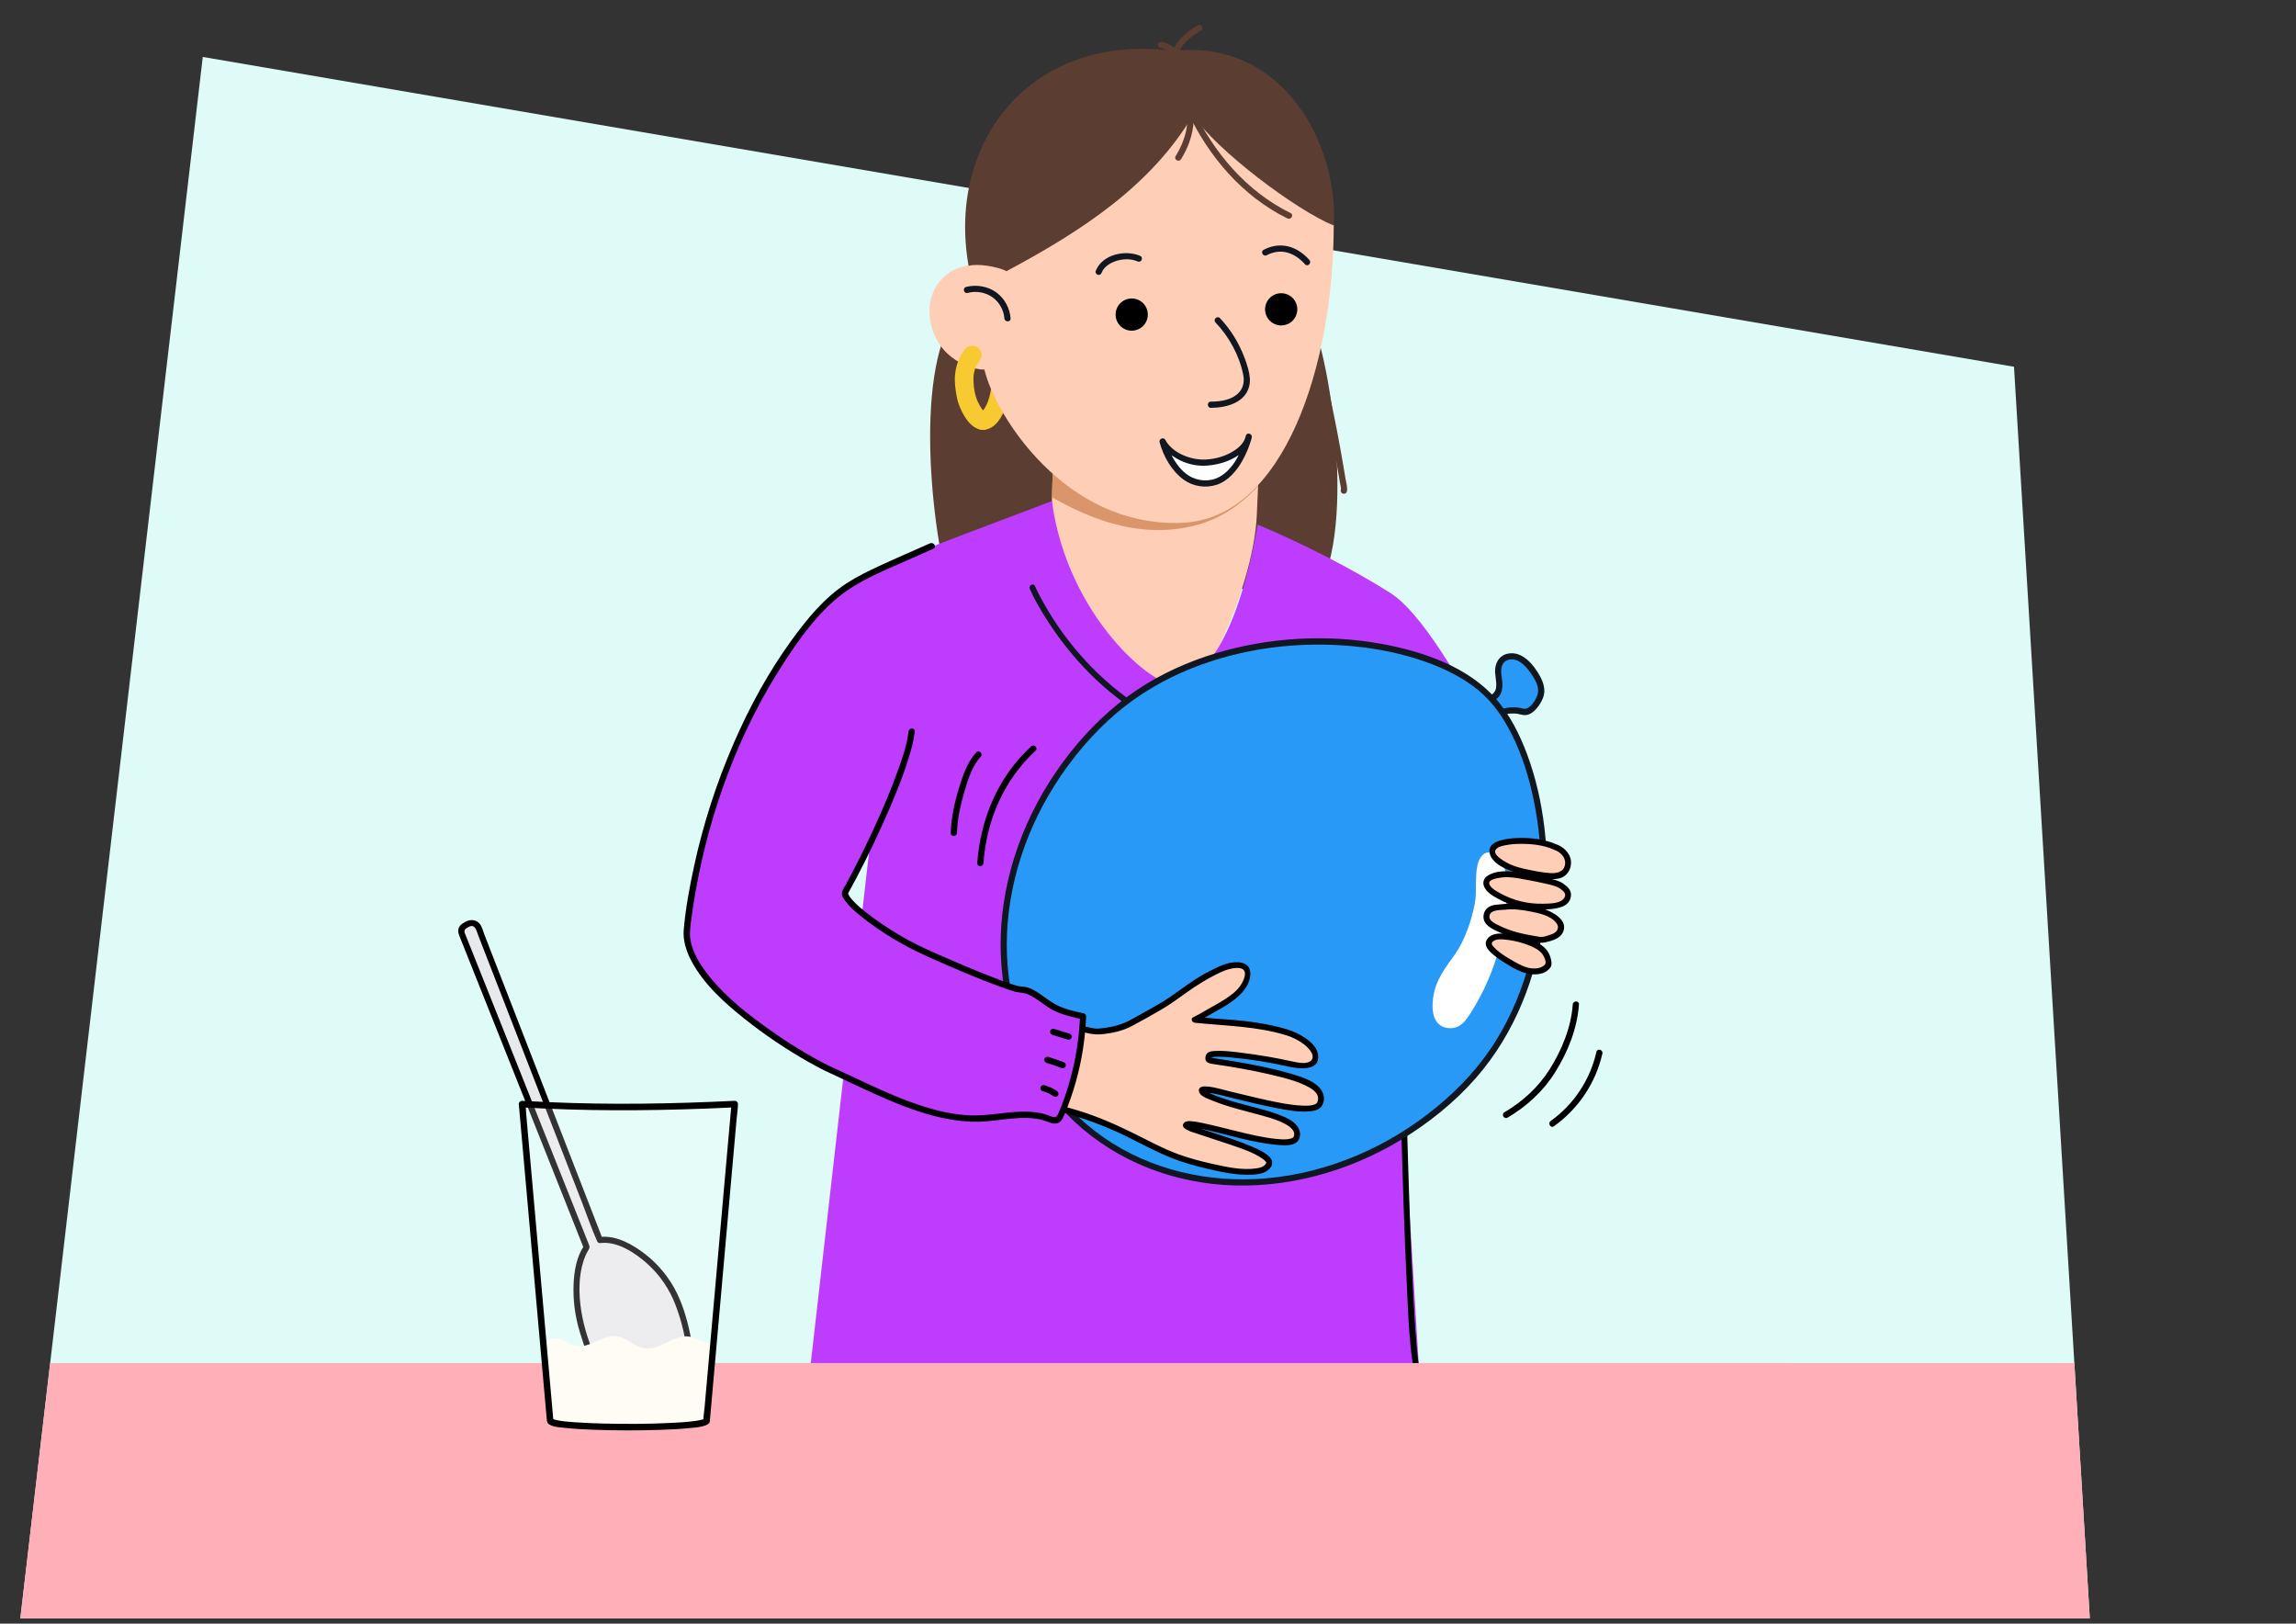<?xml version="1.0" encoding="UTF-8"?>
<svg id="Voorgrond" xmlns="http://www.w3.org/2000/svg" xmlns:xlink="http://www.w3.org/1999/xlink" viewBox="0 0 740 523.21">
  <rect x="0" y="0" width="740" height="523.21" fill="#333333" stroke="none"/>
  <defs>
    <style>
      .cls-1 {
        fill: #da966a;
      }

      .cls-2 {
        fill: #be3cfe;
      }

      .cls-3 {
        fill: #defbf8;
      }

      .cls-4 {
        fill: #101720;
      }

      .cls-5 {
        clip-path: url(#clippath-1);
      }

      .cls-6 {
        fill: #fff;
      }

      .cls-7 {
        fill: #f8ca31;
      }

      .cls-8 {
        fill: #e8e9ec;
      }

      .cls-9 {
        fill: #2999f7;
      }

      .cls-10 {
        opacity: .2;
      }

      .cls-11 {
        fill: #fffaf3;
      }

      .cls-12 {
        fill: #5b3d31;
      }

      .cls-13 {
        clip-path: url(#clippath);
      }

      .cls-14 {
        fill: #ffafb8;
      }

      .cls-15 {
        fill: #ffceb6;
      }
    </style>
    <clipPath id="clippath">
      <path id="Path_17571-2" data-name="Path 17571" class="cls-3" d="M6.56,521.47L65.35,18.35l583.76,99.84,24.43,403.28H6.56Z"/>
    </clipPath>
    <clipPath id="clippath-1">
      <path class="cls-15" d="M339.28,151.99s-.56,18.16-.33,21.51c1.33,20.43,33.26,54.33,39.47,54.6,6.21.27,25.54-36.79,26.65-62.12l.7-15.99c-6.47,5.77-15.66,11.78-25.55,14.43-16.38,4.38-31.32-5.24-40.94-12.44Z"/>
    </clipPath>
  </defs>
  <g id="Achtergrond_4" data-name="Achtergrond 4">
    <path id="Path_17571" data-name="Path 17571" class="cls-3" d="M6.56,521.47L65.35,18.35l583.76,99.84,24.43,403.28H6.56Z"/>
    <g class="cls-13">
      <rect class="cls-14" x="-6.66" y="439.24" width="798.14" height="104.79"/>
    </g>
  </g>
  <g>
    <path class="cls-12" d="M303.63,110.37c-8.92,26.86-.53,80.43,7.05,92.84,11.76-3.06,11.92-1.37,26.63-4.68,8.18-1.84,17.45-2.83,23-4.31-.76-17.34-11.68-42.34-19.95-57.59-2.43-4.48-5.28-8.93-9.45-11.87-3.4-2.4-7.46-3.64-11.47-4.76-3.15-.88-3.3-6.01-6.01-4.19-1.18.79-2.43-5.42-2.77-4.04l-7.03-1.42Z"/>
    <path class="cls-12" d="M418.79,95.31c8.77,8.82,18.74,70.41,6.69,93.81-11.66-4.76-10.73.45-23.32.67-9.08.16-27.76-1.12-36.76-2.36.84-4.73,13.25-8.48,15.67-12.62,1.24-2.13,2.18-4.42,3.1-6.71,1.26-3.09,2.51-6.18,3.77-9.27,2.3-5.65,4.62-11.42,5.01-17.51.51-8.17-2.52-16.48-.67-24.45,2.03-8.72,9.45-15.11,17.08-19.79,2.42-1.49,5.01-2.97,6.47-5.4l2.96,3.62Z"/>
  </g>
  <g>
    <path class="cls-15" d="M339.28,151.99s-.56,18.16-.33,21.51c1.33,20.43,33.26,54.33,39.47,54.6,6.21.27,25.54-36.79,26.65-62.12l.7-15.99c-6.47,5.77-15.66,11.78-25.55,14.43-16.38,4.38-31.32-5.24-40.94-12.44Z"/>
    <g class="cls-5">
      <path class="cls-1" d="M339.14,150.64c-.06,3.11-.2,6.28-.27,9.49,13.98,8.03,29.2,13.18,45.34,9.45,10.86-2.51,18.88-9.22,25.36-17.95-.03-.17.01-.27-.05-.33-9.26,10.52-20.32,16.15-34.4,14.79s-24.5-8.06-35.98-15.45Z"/>
    </g>
  </g>
  <g>
    <g>
      <path class="cls-7" d="M316.83,138.52c4.01-.14,6.17-4.21,7.37-7.52.65-1.8,1.02-3.67,1.21-5.57.17-1.68.13-3.49-.41-5.1-.49-1.49-2.1-2.61-3.69-2.1-1.48.48-2.62,2.09-2.1,3.69.1.29.16.59.23.89.06.25.01.72-.02-.24,0,.15.03.3.04.44.05.69.03,1.38-.03,2.07-.01.17-.03.34-.05.51-.06.59.13-.77,0-.03-.07.37-.13.75-.21,1.12-.16.75-.36,1.49-.6,2.22-.11.33-.23.65-.35.98-.04.11-.08.21-.13.32.18-.43.23-.54.14-.33-.09.17-.16.35-.24.52-.29.6-.63,1.16-1.01,1.71-.28.42.49-.55.13-.17-.09.1-.17.2-.26.3s-.17.18-.27.27c-.32.3-.5.16.15-.09-.09.04-.2.13-.28.18-.28.19-.42.01.34-.12-.09.02-.2.06-.29.09-.41.17.94-.07.31-.04-1.57.06-3.07,1.34-3,3s1.32,3.06,3,3h0Z"/>
      <path class="cls-15" d="M299.81,103.28c2.24,13.07,14.34,15.99,17.46,15.8,3.39,14.52,25.98,50.96,63.76,49.39,32.88-1.37,48.81-50.86,48.83-95.78-.08-.41-4.46-60.84-63.47-54.98-59.01,5.86-53.94,66.57-53.93,67.76h0c-9.19,1.23-14.12,9.2-12.64,17.82Z"/>
      <path class="cls-12" d="M429.87,72.68c-12.21-4.95-38.2-24.61-45.36-35.59-13.43,22.63-35.61,37.22-60.12,50.3-2.66-1.45-9.44-2.59-12.21-1.71-7.16-40.53,20.63-75.19,65.85-69.29,35.39-3.97,53.4,30.06,51.85,56.29Z"/>
      <path class="cls-12" d="M379.45,18.5c.82-4.01,4.29-6.69,7.64-8.64,1.11-.65.11-2.38-1.01-1.73-3.78,2.2-7.63,5.33-8.56,9.84-.11.53.15,1.08.7,1.23.49.14,1.12-.17,1.23-.7h0Z"/>
      <path class="cls-12" d="M380.64,17.79c-1.39-2.19-3.67-3.8-6.23-4.29-.51-.1-1.1.14-1.23.7-.11.49.15,1.12.7,1.23s1.09.27,1.61.48c.15.06-.21-.1.04.02.05.02.1.05.16.07.13.06.26.13.39.2.25.14.5.29.74.45.11.07.21.15.32.22.06.05.15.12.04.03.06.05.11.09.17.14.21.18.41.36.6.56.2.21.39.42.57.65.06.07.06.08,0,0,.04.06.09.12.13.17.09.13.18.26.26.4.28.44.9.66,1.37.36s.66-.9.36-1.37h0Z"/>
      <path class="cls-12" d="M382.69,35.84c6.73,14.48,17.77,27.45,32.25,34.55,1.15.56,2.17-1.16,1.01-1.73-14.21-6.97-24.92-19.63-31.53-33.83-.54-1.17-2.27-.15-1.73,1.01h0Z"/>
      <path class="cls-12" d="M424.84,119.74c1.46,6.34,2.81,12.7,4.04,19.08.61,3.15,1.19,6.31,1.75,9.47.28,1.62.56,3.24.83,4.87.12.73.24,1.46.36,2.19.1.64.5,1.9.33,2.53-.33,1.24,1.6,1.78,1.93.53s-.21-2.89-.41-4.09c-.28-1.71-.56-3.41-.86-5.11-.57-3.32-1.18-6.64-1.81-9.96-1.29-6.71-2.7-13.39-4.23-20.05-.29-1.25-2.22-.72-1.93.53h0Z"/>
      <path class="cls-12" d="M382.14,33.53c1.6,5.66-.19,11.91-3.23,16.78-.68,1.09,1.05,2.1,1.73,1.01,3.32-5.31,5.18-12.16,3.43-18.32-.35-1.24-2.28-.71-1.93.53h0Z"/>
      <g>
        <circle cx="412.93" cy="99.68" r="5.19"/>
        <circle cx="364.75" cy="101.37" r="5.19"/>
      </g>
      <path class="cls-4" d="M311.89,94.39c2.75-.73,5.76-.21,8.07,1.46,2.15,1.55,3.55,4.1,3.75,6.74.1,1.28,2.1,1.29,2,0-.25-3.32-1.9-6.36-4.57-8.34s-6.47-2.65-9.78-1.78c-1.24.33-.72,2.26.53,1.93h0Z"/>
      <path class="cls-4" d="M390.25,131.42c4.86-.02,11.04-1.54,12.37-6.97.45-1.81.16-3.62-.29-5.4-.63-2.43-1.55-4.8-2.64-7.06-1.68-3.47-3.86-6.69-6.52-9.48-.89-.93-2.3.48-1.41,1.41,4.36,4.58,7.72,10.67,8.94,16.92.4,2.05.05,4.16-1.45,5.72-2.27,2.37-5.87,2.85-8.99,2.86-1.29,0-1.29,2,0,2h0Z"/>
      <path class="cls-4" d="M422.01,83.76c-1.85-2.07-4.23-3.77-6.97-4.39s-5.38-.13-7.78,1.14c-1.14.6-.13,2.33,1.01,1.73,1.98-1.05,4.23-1.44,6.43-.9,2.35.58,4.31,2.05,5.9,3.83.86.96,2.27-.46,1.41-1.41h0Z"/>
      <path class="cls-4" d="M367.55,82.48c-4.88-2.12-12.32-.51-14.41,4.85-.2.5.22,1.1.7,1.23.57.16,1.03-.19,1.23-.7.76-1.96,2.82-3.19,4.74-3.79,2.15-.67,4.64-.77,6.73.14.5.22,1.07.14,1.37-.36.25-.42.14-1.15-.36-1.37h0Z"/>
      <path class="cls-7" d="M311.26,112.27c-2.06,2.51-3.16,5.31-3.46,8.54-.21,2.37.14,4.78.57,7.11.4,2.17,1.34,4.34,2.49,6.22,1.34,2.19,3.23,4.28,5.96,4.39,1.62.06,3-1.43,3-3,0-1.68-1.37-2.93-3-3,.76.03.46.07.14-.01.12.03.6.25.23.06-.5-.26.37.42-.04-.03-.12-.14-.27-.27-.39-.4-.2-.21-.31-.37-.07-.05-.13-.17-.25-.35-.37-.53-.27-.41-.52-.83-.75-1.27-.21-.4-.41-.81-.6-1.22.18.39.03.08-.05-.14-.08-.2-.15-.4-.22-.6-.25-.72-.44-1.45-.58-2.2-.06-.37-.12-.74-.18-1.1-.05-.32-.06-.46-.01-.05-.03-.21-.05-.43-.07-.64-.1-.97-.14-1.95-.09-2.92.01-.25.03-.49.06-.73.03-.32-.07.3.04-.24.1-.5.21-1,.36-1.49.21-.68.12-.49.5-1.2.22-.41.62-1.02.78-1.22,1.03-1.25,1.22-3.02,0-4.24-1.06-1.06-3.21-1.26-4.24,0h0Z"/>
    </g>
    <g>
      <path class="cls-6" d="M374.71,142.23c1.26,2.44,6.94,7.58,14.73,6.77,7.79-.81,12.52-4.97,13.04-8.3,0,0-3.16,12.73-11.22,14.71-12.25,3.01-16.55-13.19-16.55-13.19Z"/>
      <path class="cls-4" d="M373.85,142.74c1.14,2.11,3.24,3.78,5.28,4.96,2.98,1.74,6.46,2.6,9.9,2.34s7.12-1.29,10.04-3.29c1.98-1.36,3.94-3.31,4.38-5.78.22-1.25-1.61-1.8-1.93-.53-1.22,4.88-3.93,10.74-8.51,13.24-3.08,1.68-6.98,1.43-9.91-.44-2.43-1.55-4.18-3.99-5.5-6.5-.79-1.51-1.49-3.12-1.93-4.77-.33-1.24-2.26-.72-1.93.53,1.22,4.56,3.9,9.3,7.77,12.08,3.07,2.21,7.07,2.8,10.67,1.62s6.42-4.46,8.27-7.8c1.28-2.31,2.35-4.85,2.99-7.42l-1.93-.53c-.37,2.06-2.04,3.65-3.72,4.76-2.69,1.76-5.99,2.71-9.18,2.87-4.67.23-10.69-1.98-13.04-6.34-.61-1.13-2.34-.12-1.73,1.01Z"/>
    </g>
  </g>
  <g>
    <path class="cls-2" d="M448.2,191.13c-12.68-8.04-29.17-16.37-42.86-22.07-4.43,25.76-13.09,48.49-26.22,51.48-6.65,1.51-34.99-21.41-40.1-59.06-44.55,16.98-71.13,25.54-76.23,37.74,17.07,14.63,31.48,88.01,31.48,88.01l4.65-3.09-14.3-49.23-24.5,214.82h197.75s-6.65-109.74-6.65-109.74c0,0,8.08-35.2,6.56-54.44l42.53-6.09s-32.35-75.79-52.12-88.32Z"/>
    <path class="cls-4" d="M331.91,189.78c1.32,3.05,3.02,5.96,4.77,8.78,4.15,6.71,9.06,12.97,14.63,18.55,4.03,4.04,8.42,7.69,13.12,10.92,1.01.69,1.96-.95.96-1.64-12.73-8.72-23.28-20.95-30.41-34.63-.5-.96-1-1.94-1.43-2.93-.48-1.12-2.12-.15-1.64.96h0Z"/>
  </g>
  <path d="M446.77,244.47c.59,2.99.8,6.15,1.04,9.37.4,5.32.67,10.64.91,15.97.68,14.87,1.11,29.76,1.53,44.64.49,17.19.93,34.38,1.43,51.57.45,15.42.93,30.84,1.66,46.25.46,9.58.69,19.35,2.24,28.84.1.59.2,1.17.33,1.75.26,1.19,2.1.69,1.83-.51-.71-3.21-.95-6.36-1.24-9.7-.47-5.4-.78-10.81-1.06-16.22-.78-14.97-1.26-29.95-1.71-44.94-.52-17.19-.96-34.39-1.44-51.58-.43-15.33-.86-30.66-1.5-45.98-.4-9.41-.57-18.97-1.92-28.3-.08-.56-.17-1.11-.28-1.66-.24-1.2-2.07-.69-1.83.51h0Z"/>
  <rect class="cls-14" x="207.72" y="439.24" width="369.39" height="40.6"/>
  <g>
    <g>
      <path class="cls-9" d="M482.36,230.97c.95-1.85,5.19-2.6,8.48-1.61,2.28.68,4.36-2.4,5.4-4.54,1.39-2.87-.39-6.22-2.31-8.77-1.3-1.73-2.79-3.45-4.82-4.22-2.02-.77-4.7-.22-5.66,1.72-.68,1.36-.75,3-.49,4.5,1.38,7.73-2.96,6.44-5.48,8.99l4.87,3.93Z"/>
      <path class="cls-4" d="M483.22,231.47c.88-1.53,3.6-1.61,5.11-1.54,1.01.05,1.95.44,2.95.51.94.06,1.83-.3,2.58-.85,1.6-1.17,2.95-3.2,3.58-5.07.75-2.22,0-4.61-1.08-6.59-2.01-3.69-5.76-8.32-10.49-7.28-2.26.5-3.59,2.28-3.93,4.5s.57,4.3.24,6.48c-.41,2.77-3.66,2.99-5.4,4.69-.36.35-.42,1.08,0,1.41,1.62,1.31,3.25,2.62,4.87,3.93.99.8,2.42-.61,1.41-1.41-1.62-1.31-3.25-2.62-4.87-3.93v1.41c1.48-1.45,3.75-1.68,5.03-3.42.78-1.07,1.01-2.41,1.01-3.71,0-2.19-1.01-4.6.15-6.66.93-1.65,3.25-1.74,4.8-1.01,1.97.93,3.44,2.88,4.62,4.64s2.44,4.09,1.75,6.27c-.49,1.55-1.8,3.67-3.3,4.4-.89.43-1.89-.08-2.8-.2-1.11-.15-2.22-.16-3.33-.01-1.72.23-3.7.83-4.62,2.43-.64,1.12,1.09,2.13,1.73,1.01Z"/>
    </g>
    <g>
      <path class="cls-9" d="M344.6,358.41c-31.86-32.77-27.12-89.07,10.6-125.74,37.72-36.68,105.8-30.12,125.99-7.08,20.19,23.05,27.12,89.07-10.6,125.74-37.72,36.68-94.13,39.85-125.99,7.08Z"/>
      <path class="cls-4" d="M345.31,357.7c-12.88-13.3-19.95-31.11-20.74-49.52-.83-19.44,5.01-38.81,15.37-55.18,5.46-8.62,12.18-16.64,19.97-23.26,7.11-6.04,15.29-10.81,23.94-14.29,16.52-6.64,34.77-8.9,52.45-7.18,7.83.76,15.62,2.34,23.05,4.96,6.17,2.18,12.26,5.14,17.32,9.36,4.68,3.9,8.08,9,10.75,14.42,3.25,6.59,5.43,13.7,6.91,20.88,3.49,16.97,3.11,34.94-1.28,51.71-2.32,8.88-5.82,17.45-10.62,25.28-5.16,8.43-11.84,15.66-19.46,21.92-15.52,12.75-34.78,21.18-54.86,22.91-18.39,1.58-37.22-2.59-52.46-13.21-3.72-2.6-7.18-5.56-10.35-8.81-.9-.92-2.31.49-1.41,1.41,13.33,13.65,31.47,21.41,50.41,22.73,19.9,1.38,39.97-4.13,56.99-14.37,9.03-5.43,17.52-12.21,24.47-20.16,6.26-7.17,11.2-15.38,14.84-24.16,6.97-16.79,9.2-35.52,7.47-53.55-.78-8.14-2.36-16.24-4.99-23.99-2.19-6.46-5.09-12.83-9.22-18.29-8.32-11.03-22.29-16.42-35.39-19.2-17.4-3.69-35.86-3.14-53.04,1.39-9.08,2.4-17.89,5.99-25.93,10.87-8.51,5.17-15.91,11.82-22.33,19.41-13.15,15.53-21.96,34.73-24.16,55.03-2.01,18.57,1.83,37.84,12.2,53.52,2.55,3.85,5.46,7.46,8.68,10.78.9.93,2.31-.49,1.41-1.41Z"/>
    </g>
    <path class="cls-6" d="M485.3,282.62c1.3,14.71-2.86,30.71-11.49,44.1-1.01,1.57-2.17,3.19-3.78,4.01-.98.5-2.06.66-3.08.58-4.88-.38-5.83-5.26-4.94-10.47.88-5.21,3.68-8.77,6.88-13.24,3.19-4.47,5.46-11.19,6.43-16.4.77-4.17-.05-8.31.88-12.47.41-1.84,1.68-4.04,3.43-4.01.66.01,1.22.37,1.75.72,2.06,1.38,4.04,3.79,3.93,7.17"/>
  </g>
  <g>
    <g>
      <path class="cls-15" d="M265.35,299.34c10.34,8.86,81.3,33.08,88.19,33.09.87,0,4.25-.41,5.12-.55,5.01-1.05,7.36-3.27,11.48-5.33,1.69-.85,5.45-3.02,6.99-4.12,6.16-4.37,10.74-7.95,17.91-10.77,1.95-.77,5.99-1.15,6.82.77.9,2.1-.84,5.66-2.54,7.18-2.12,1.9-3.7,3.13-5.79,4.27-2.2,1.2-6.16,3.65-8.47,4.74,1.84.19,7,.66,8.9.76.16,0,12.09.51,21.42,3.49,1.98.63,9.25,4,8.52,8.19-.71,4.05-8.13,1.72-10.23,1.31-10.46-2.05-23.94-3.82-24.07-2.07-.69,2.28.04.78,16.6,4.31,8.2,1.75,22.24,4.66,19.14,11.12-2.71,5.64-37.14-6.42-37.97-4.47-.58,1.35,7.67,4.09,12.43,5.4,7.7,2.12,19.94,4.34,18.1,9.87-1.95,5.85-35.66-6.85-35.66-3.83.47,1.53,28.25,7.95,26.79,12.33-1.96,5.92-23.08.02-28.29-1.73-10.51-3.55-17.34-9.39-33.97-14.66-3.12-.99-79.17-19.84-90.25-32.28-27.69-23.75-1.5-35.9,8.84-27.04Z"/>
      <path d="M264.68,300.01c2.39,2.03,5.3,3.45,8.09,4.83,4.33,2.14,8.77,4.04,13.23,5.89,11.12,4.6,22.44,8.75,33.81,12.68,9.18,3.17,18.42,6.32,27.82,8.79,2.34.61,4.72,1.32,7.15,1.1,3.65-.34,7.01-1.03,10.27-2.79s6.53-3.56,9.71-5.45c3.51-2.09,6.71-4.64,10.11-6.91,1.81-1.21,3.67-2.35,5.6-3.36,1.83-.96,3.79-2.02,5.81-2.52,1.15-.29,3.7-.76,4.59.36,1.1,1.39-.48,4.18-1.33,5.32-1.26,1.7-3.25,3.1-5.01,4.23-1.62,1.04-3.35,1.94-5.02,2.91s-3.25,1.9-4.94,2.71c-.94.45-.36,1.68.48,1.77,9.96,1.04,20.03,1.1,29.69,4.1,1.97.61,3.9,1.62,5.55,2.87,1.27.97,4.03,3.67,2.15,5.32-1.44,1.26-4.43.49-6.08.15-2.52-.53-5.04-1.06-7.58-1.49-3.31-.56-6.64-1.06-9.97-1.44-2.39-.27-4.86-.56-7.27-.41-1.2.08-2.53.22-2.91,1.54-.19.65-.26,1.34.24,1.88s1.32.65,2,.77c1.61.28,3.24.48,4.85.74,5.87.94,11.75,2.1,17.51,3.6,2.58.67,5.19,1.43,7.59,2.62,1.5.74,3.68,1.9,3.98,3.75.1.61-.1,1.48-.39,1.88-.13.18-.46.37-.76.48-1.16.43-2.5.4-3.71.36-3.89-.13-7.77-.95-11.57-1.77-4.13-.89-8.22-1.93-12.33-2.91-2.51-.6-5.3-1.54-7.91-1.51-.93.01-1.93.45-1.71,1.58.31,1.6,2.93,2.41,4.19,2.93,5.22,2.16,10.73,3.37,16.16,4.88,2.59.72,5.25,1.48,7.61,2.8,1.41.79,3.29,2.13,2.59,4-.02.06-.2.29-.49.44-.32.16-.85.29-1.31.35-1.38.19-2.83.05-4.21-.1-3.96-.43-7.88-1.37-11.74-2.3s-7.52-1.91-11.31-2.72c-1.29-.28-2.6-.55-3.92-.65-.75-.06-1.75-.11-2.33.48-1.83,1.86,2.86,3.09,3.85,3.43,3.71,1.28,7.47,2.42,11.18,3.7,3.43,1.19,7.17,2.36,10.18,4.45.36.25.84.64,1.05.91.17.22.14.2.2.38.02.07.08-.07-.02.14-.59,1.22-2.08,1.55-3.31,1.72-4.47.63-9.29-.42-13.64-1.38-3.87-.85-7.76-1.86-11.48-3.23-5.01-1.83-9.69-4.42-14.46-6.78-5.87-2.91-11.95-5.54-18.24-7.43-3.81-1.14-7.71-2.05-11.56-3.09-7.97-2.15-15.92-4.37-23.83-6.72-9.13-2.71-18.22-5.56-27.18-8.78-7.33-2.63-14.77-5.39-21.54-9.26-2.26-1.29-4.12-2.78-6.05-4.5-4.53-4.04-9.41-8.79-11.15-14.8-.95-3.28-.58-6.83,1.81-9.41,2.16-2.33,5.36-3.56,8.49-3.75s6.32.57,8.73,2.59c.93.78,2.28-.55,1.34-1.34-5.22-4.4-13.65-4.15-18.85.17-2.68,2.23-4.12,5.58-3.9,9.06.31,5.17,3.47,9.79,6.8,13.54,2,2.25,4.26,4.23,6.44,6.29.9.86,1.92,1.6,2.96,2.3,2.7,1.8,5.64,3.26,8.59,4.61,8.12,3.73,16.59,6.7,25.07,9.51,9.14,3.02,18.37,5.78,27.63,8.42,6.87,1.95,13.76,3.82,20.66,5.65,7.25,1.92,14.23,4.43,21.01,7.7,4.96,2.39,9.77,5.09,14.88,7.15,3.83,1.55,7.83,2.65,11.84,3.6,4.64,1.09,9.56,2.14,14.36,1.9,1.65-.08,3.48-.31,4.88-1.26.99-.67,1.9-1.9,1.55-3.16-.32-1.14-1.43-1.95-2.37-2.56-1.45-.94-3.05-1.64-4.63-2.3-3.97-1.66-8.08-2.98-12.18-4.31-1.75-.57-3.5-1.12-5.24-1.74-.34-.12-2.57-1.08-2.57-1.08.15-.13.08.88.05,1-.05.16-.27.03,0,.06-.04,0,.06-.01.28-.01s.47.01.7.03c1.3.1,2.6.4,3.87.68,7.86,1.72,15.64,4.31,23.68,5.04,2.08.19,5.7.56,7-1.58.88-1.44.47-3.31-.52-4.57-1.41-1.79-3.72-2.76-5.79-3.55-5.34-2.04-11.04-3.01-16.48-4.78-2.41-.79-5.05-1.55-7.18-2.97-.58-.39-.11-.31-.39.23-.09.16-.34.2-.4.32,0-.01.18-.06.19-.05-.03-.03-.21,0,0,.01.09,0,.18,0,.27,0,.22.01.44.03.66.05,3.02.34,6.24,1.29,9.26,2.03,4.32,1.05,8.63,2.11,13,2.95,3.51.67,7.26,1.43,10.85,1.12,1.14-.1,2.39-.29,3.32-1.01,1.18-.9,1.58-2.68,1.28-4.08-.91-4.31-7.16-6.04-10.73-7.09-5.9-1.74-12.04-2.91-18.11-3.94-1.92-.33-3.86-.6-5.79-.9-.49-.08-.97-.16-1.45-.27-.14-.03-.26-.09-.4-.12.08.02.07.03.06.02.08.12.14.35.15.35-.08-.04,0-.06,0-.11.02-.09.12-.29.1-.38-.02-.1-.19.1-.08.13.17.05.64-.14.85-.16.49-.05.99-.05,1.48-.05,1.29,0,2.57.1,3.85.21,6.19.55,12.42,1.53,18.48,2.91,3.32.76,10.57,1.8,9.78-3.82-.33-2.35-2.32-4.1-4.18-5.36s-3.74-2.14-5.8-2.76c-6.01-1.81-12.34-2.67-18.59-3.14-3.74-.28-7.49-.52-11.22-.91l.48,1.77c1.81-.87,3.54-1.9,5.27-2.9s3.4-1.85,5-2.92c3.23-2.15,6.65-4.97,7.18-9.06.2-1.54-.16-3.13-1.62-3.9-1.37-.72-3.11-.65-4.59-.42-1.91.3-3.69,1.17-5.42,1.99-2.06.98-4.05,2.1-5.97,3.32-3.57,2.27-6.85,4.96-10.45,7.18-3.23,2-6.61,3.73-9.91,5.62s-6.79,2.78-10.64,3.09c-1.23.1-1.67,0-2.8-.23-8.43-1.73-16.69-4.7-24.83-7.43-11.64-3.9-23.21-8.06-34.62-12.59-5.02-1.99-10.01-4.05-14.91-6.31-3.39-1.56-6.84-3.17-9.94-5.25-.5-.34-.88-.61-1.28-.95-.93-.79-2.28.55-1.34,1.34Z"/>
    </g>
    <g>
      <path class="cls-2" d="M300.26,175.94c-25.11,11.26-30.02,12.1-42.49,28.48-17.9,23.51-32.42,59.12-36.39,94.94-2.03,18.38,37.91,41.63,45.62,45.13,15.76,7.14,33.97,17.41,51.2,15.83,6.68-.61,13.67-2.22,19.9.25.85.34,1.82.75,2.64.33.6-.31.92-.97,1.18-1.59,4.3-10.04,6.73-20.88,7.14-31.79,0,0-5.03-1.05-8.53-2.56-3.5-1.51-7.91-6.13-11.39-6.05-3.48.08-31.68-12.2-35.63-14.34-7-3.79-20.67-12.66-21.26-16.82,9.89-17.84,20.55-42.24,21.55-52.05"/>
      <path d="M299.76,175.07c-5.43,2.43-10.91,4.78-16.31,7.28-3.65,1.69-7.28,3.46-10.65,5.66-7.2,4.68-12.66,11.41-17.66,18.28-7.45,10.25-13.55,21.46-18.6,33.07-5.56,12.79-9.89,26.13-12.84,39.76-1.46,6.72-2.73,13.58-3.33,20.43-.31,3.46.79,6.88,2.37,9.93,3.94,7.59,10.74,13.67,17.33,18.91,6.49,5.17,13.44,9.81,20.65,13.91,2.26,1.29,4.56,2.48,6.92,3.56,6.23,2.86,12.38,5.9,18.69,8.58s12.83,5.04,19.6,6.23c3.17.56,6.39.87,9.6.8,3.46-.08,6.88-.67,10.32-1s7.26-.45,10.73.62c1.29.4,2.67,1.26,4.07.9s1.92-1.66,2.42-2.84c2.86-6.81,4.89-13.96,6-21.27.52-3.44.86-6.9.99-10.37.02-.41-.32-.88-.73-.96-3.05-.64-6.35-1.39-9.12-2.86-3.33-1.77-6.26-5.11-10.12-5.7-.96-.15-1.15-.05-1.93-.24-.82-.2-1.63-.46-2.43-.72-2.41-.8-4.77-1.71-7.13-2.64-5.73-2.26-11.4-4.67-17.02-7.16-4.12-1.83-8.1-3.71-11.96-6.05-3.61-2.19-7.17-4.52-10.48-7.14-1.43-1.13-2.84-2.32-4.09-3.66-.75-.81-1.62-1.75-1.81-2.88l-.1.77c4.12-7.45,7.91-15.08,11.4-22.84,3.1-6.9,6.06-13.91,8.31-21.14.87-2.8,1.66-5.65,1.97-8.57.14-1.28-1.86-1.27-2,0-.48,4.45-2.08,8.85-3.59,13.03-2.22,6.14-4.79,12.16-7.52,18.09-2.87,6.23-5.92,12.37-9.19,18.39-.56,1.03-1.48,2.06-1.1,3.27.23.73.65,1.38,1.11,1.98,1.35,1.79,3.09,3.28,4.83,4.68,6.58,5.29,13.85,9.6,21.53,13.05,7.95,3.57,15.99,7.05,24.19,10.01,1.39.5,2.78,1,4.21,1.37,1.23.32,2.52.25,3.71.71,2.81,1.09,5.09,3.29,7.67,4.81s5.45,2.24,8.25,2.93c.64.16,1.27.31,1.91.44l-.73-.96c-.29,7.14-1.42,14.23-3.39,21.1-.99,3.45-2.15,6.9-3.61,10.19-.37.84-.71,1.42-1.75,1.14-.75-.2-1.46-.56-2.2-.79-1.62-.5-3.32-.76-5.01-.87-6.73-.44-13.34,1.51-20.08,1.11s-12.8-2.16-18.87-4.39c-6.4-2.35-12.58-5.28-18.74-8.18-3.38-1.6-6.83-3.07-10.13-4.84-6.5-3.49-12.74-7.51-18.68-11.87-6.92-5.08-13.87-10.81-18.84-17.89-2-2.85-3.75-6.04-4.3-9.51-.32-2.02-.01-4.02.24-6.03.43-3.41.95-6.8,1.57-10.18,4.66-25.73,14.07-51.12,28.39-73.07,4.96-7.61,10.55-15.45,17.69-21.19,6.46-5.19,14.4-8.33,21.91-11.65,2.84-1.26,5.69-2.51,8.52-3.78,1.17-.53.16-2.25-1.01-1.73h0Z"/>
    </g>
    <path d="M340.64,351.56c-1.24-.84-2.62-1.47-4.06-1.86-.5-.14-1.11.17-1.23.7s.16,1.08.7,1.23c.33.09.66.19.98.31.17.06.34.13.51.2.1.04.08.03-.05-.02.04.02.08.04.13.05.07.03.15.07.22.1.63.29,1.23.64,1.81,1.03.43.29,1.13.1,1.37-.36.27-.51.1-1.05-.36-1.37h0Z"/>
    <path d="M342.79,342.28c-1.63-.63-3.28-1.2-4.96-1.71-.5-.15-1.11.18-1.23.7s.16,1.07.7,1.23c1.67.51,3.33,1.08,4.96,1.71.49.19,1.12-.21,1.23-.7.13-.57-.17-1.03-.7-1.23h0Z"/>
    <path d="M344.7,333.08c-1.67-.51-3.34-1.02-5-1.53-.5-.15-1.11.18-1.23.7s.16,1.07.7,1.23c1.67.51,3.34,1.02,5,1.53.5.15,1.11-.18,1.23-.7s-.16-1.07-.7-1.23h0Z"/>
  </g>
  <g>
    <path class="cls-15" d="M501.14,272.92c1.83.56,3.47,1.93,4.05,3.76.58,1.83-.09,4.06-1.75,5.02-1.07.62-2.36.68-3.6.61-3.06-.17-5.88-.81-8.88-1.43-4.1-.85-10.47-3.59-9.94-7.04.53-3.45,13.82-3.82,20.11-.93Z"/>
    <path d="M500.89,273.84c1.89.63,3.69,2.27,3.55,4.42-.17,2.55-2.37,3.21-4.59,3.1-2.61-.13-5.18-.68-7.73-1.21-1.74-.36-3.46-.8-5.1-1.49-1.18-.5-6.9-3.35-4.61-5.24.8-.66,2.03-.9,3.02-1.09,1.49-.29,3.02-.39,4.54-.4,3.56-.03,7.42.34,10.7,1.81,1.11.5,2.07-1.14.96-1.64-3.74-1.67-8.05-2.15-12.11-2.06-1.88.04-3.81.2-5.63.7-1.22.33-2.65.85-3.38,1.95-.83,1.25-.41,2.89.42,4.02,1.27,1.74,3.33,2.83,5.28,3.65,2.32.98,4.72,1.49,7.18,1.98,2.83.57,6.11,1.36,8.99.76,2.62-.55,4.21-3.03,3.94-5.65s-2.46-4.63-4.91-5.45c-1.16-.39-1.66,1.44-.51,1.83Z"/>
  </g>
  <g>
    <path class="cls-15" d="M503.26,285.5c2.05,1.44,1.93,1.54,2.09,2.69.16,1.17-.65,2.3-1.67,2.88-1.03.58-2.23.74-3.4.88-4.34.52-8.63.19-12.75-1.28-4.12-1.47-8.88-4.09-8.47-6.46.41-2.36,6.78-2.87,9.55-2.31,4.84.97,12.61,2.15,14.66,3.6Z"/>
    <path d="M502.78,286.32c1.2.85,2.47,1.91,1.07,3.42s-4.65,1.43-6.59,1.48c-4.79.12-9.54-1.03-13.73-3.36-1-.56-3.63-1.9-3.55-3.34.06-1.05,2.01-1.39,2.78-1.56,3.24-.68,6.27,0,9.45.59,2.08.39,4.15.78,6.21,1.27,1.45.35,3.1.66,4.36,1.5,1.02.68,1.98-.97.96-1.64-1.49-.99-3.44-1.37-5.15-1.77-2.36-.55-4.74-.98-7.12-1.42-3.71-.69-7.93-1.41-11.47.39-1.34.68-2.25,1.91-1.8,3.46.57,1.94,2.73,3.25,4.37,4.16,5.25,2.92,11.28,4.09,17.24,3.46,2.53-.27,5.82-.84,6.44-3.82.45-2.17-.91-3.33-2.51-4.46-1-.71-1.95.94-.96,1.64Z"/>
  </g>
  <g>
    <path class="cls-15" d="M485.18,292.2c2.72-.4,9.71.36,14.09,2.36,2.05.94,4.29,2.76,3.76,4.96-.3,1.25-1.46,2.14-2.7,2.46-1.24.33-2.65,1.04-3.92.86-5.8-.82-11.74-2.18-16.16-5.22-1.3-.89-1.73-2.68-.4-4.19.89-1.01,3.04-.91,5.32-1.24Z"/>
    <path d="M485.18,293.15c2.57-.34,5.31.05,7.84.53,2.84.55,6.85,1.32,8.65,3.84,1.19,1.68-.08,3.09-1.75,3.6-.84.25-1.68.62-2.56.76-.94.14-1.93-.12-2.87-.28-3.71-.62-7.47-1.48-10.86-3.12-1.36-.66-4.27-1.77-3.47-3.74.7-1.74,3.74-1.41,5.28-1.62,1.21-.16.69-1.99-.51-1.83-1.83.25-4.34.04-5.74,1.48-1.33,1.37-1.46,3.59-.17,5.02,1.38,1.53,3.75,2.44,5.62,3.19,2.25.9,4.61,1.53,6.98,2.02,2.18.45,4.64,1.17,6.84.58,1.91-.51,4.19-1.09,5.18-2.98,2.1-4-3.19-6.76-6.18-7.74-2.22-.73-4.52-1.17-6.84-1.45-1.79-.22-3.65-.39-5.45-.15-1.19.16-1.21,2.06,0,1.9Z"/>
  </g>
  <g>
    <path class="cls-15" d="M485.5,301.87c2.01.21,5.57,1.01,8.53,2.28,2.96,1.28,4.66,2.87,5.04,6.07.04.34.04.72-.18.99-.21.25-.99,1.03-1.3,1.16-3.6,1.48-6.61.27-9.99-1.65-3.39-1.92-8.69-5.34-7.72-7.23.97-1.89,3.6-1.84,5.61-1.62Z"/>
    <path d="M485.5,302.82c3,.34,6.19,1.19,8.9,2.54,1.09.55,2.15,1.24,2.83,2.28.49.74,1.37,2.55.64,3.28-1.11,1.11-2.91,1.29-4.42,1.1-1.74-.22-3.37-1.02-4.88-1.86-2.38-1.31-4.9-2.75-6.84-4.69-.7-.7-1.45-1.44-.44-2.18,1.14-.84,2.92-.61,4.22-.47,1.22.12,1.21-1.78,0-1.9-1.64-.17-3.51-.24-4.99.62-1.14.66-1.98,1.89-1.55,3.22s1.78,2.46,2.89,3.33c1.4,1.1,2.9,2.06,4.44,2.97,1.83,1.08,3.75,2.15,5.84,2.64,1.89.44,4.36.46,6.08-.58.55-.33,1.17-.89,1.52-1.44.49-.75.32-1.68.14-2.51-.33-1.58-1.15-3.04-2.39-4.08-1.61-1.36-3.66-2.14-5.65-2.78s-4.18-1.16-6.33-1.4c-1.21-.14-1.2,1.76,0,1.9Z"/>
  </g>
  <path d="M506.9,323.68c-.52,7.39-3.54,14.7-7.46,20.92-3.62,5.74-8.73,10.4-14.57,13.83-1.11.65-.1,2.38,1.01,1.73,6.14-3.6,11.5-8.52,15.29-14.55,4.11-6.53,7.19-14.18,7.73-21.93.09-1.28-1.91-1.28-2,0h0Z"/>
  <path d="M316.96,278.12c1.01-13.81,6.53-26.74,16.79-36.19.95-.87-.47-2.29-1.41-1.41-10.66,9.82-16.33,23.28-17.38,37.61-.09,1.28,1.91,1.28,2,0h0Z"/>
  <path d="M314.66,242.43c-2.91,3.14-4.41,7.66-5.63,11.68-1.4,4.61-2.45,9.46-2.61,14.29-.04,1.29,1.96,1.29,2,0,.15-4.54,1.15-9.08,2.43-13.41,1.12-3.78,2.48-8.18,5.22-11.14.87-.94-.54-2.36-1.41-1.41h0Z"/>
  <g>
    <g>
      <path class="cls-8" d="M150.81,297.73l-1.16.65c-.87.49-1.24,1.47-.88,2.38,3.72,9.32,36.07,90.39,40.3,101.17-4.34,6.22-4.22,19.38-.43,29.51,2.81,8.49,6.45,16.83,13.92,22.67,2.94,2.3,7.41,4.48,11.05,4.1,5.02-.52,8.09-4.7,8.67-9.25,1.29-10.03-.23-18.04-2.78-26.23-2.55-8.19-7.33-14.88-15.04-19.86-2.72-1.76-7.72-3.79-11.14-3.26l-39.15-100.75c-.49-1.26-2.14-1.81-3.37-1.12Z"/>
      <path d="M150.32,296.88c-.89.5-1.84.93-2.34,1.89-.43.84-.34,1.71-.02,2.56.27.72.57,1.44.86,2.16.96,2.4,1.91,4.8,2.87,7.2,2.97,7.45,5.95,14.9,8.92,22.36,3.64,9.12,7.27,18.24,10.91,27.36,3.34,8.37,6.67,16.75,10,25.12,2.09,5.24,4.17,10.48,6.24,15.73.12.31.24.62.37.93l.1-.75c-2.41,3.55-3.17,8.07-3.36,12.28-.23,5.17.47,10.45,1.96,15.4,2.92,9.71,7.18,19.8,15.52,26.06,3.82,2.87,9.16,5.21,13.92,3.4,4.28-1.62,6.52-5.75,7.05-10.1.68-5.67.47-11.4-.58-17.01-.93-4.97-2.29-10.03-4.49-14.6-2.37-4.93-5.88-9.26-10.18-12.63-3.99-3.12-9.46-6.3-14.74-5.61l.94.72c-1.38-3.55-2.76-7.1-4.14-10.66-3.25-8.37-6.51-16.75-9.76-25.12-3.9-10.03-7.8-20.06-11.69-30.09-3.22-8.27-6.43-16.55-9.65-24.82-.97-2.51-1.95-5.01-2.92-7.52-.42-1.08-.77-2.61-1.54-3.5-1.09-1.26-2.8-1.44-4.25-.75-1.14.54-.14,2.23.99,1.69,1.87-.89,2.35,1.64,2.81,2.81l2.75,7.07c3.11,8,6.22,15.99,9.32,23.99,3.79,9.76,7.58,19.52,11.38,29.27,3.31,8.51,6.62,17.03,9.93,25.54,1.6,4.12,3.04,8.37,4.83,12.42.03.06.05.12.07.18.14.36.5.78.94.72,5.52-.72,11.21,3.03,15.13,6.51,4.12,3.66,7.28,8.26,9.24,13.4,2.1,5.49,3.48,11.47,3.92,17.33.24,3.23.18,6.48-.15,9.71-.28,2.67-.96,5.24-2.88,7.22-4.36,4.51-10.95,1.99-15.25-1.28-4.81-3.66-8.21-8.8-10.68-14.25s-4.45-11.08-5.34-16.86c-.83-5.31-.91-11.1.8-16.25.33-1.01.75-1.98,1.28-2.89.41-.7.76-1.1.49-1.9-.22-.64-.49-1.26-.74-1.88-.75-1.9-1.5-3.8-2.26-5.69-2.33-5.87-4.66-11.73-7-17.59-5.92-14.88-11.85-29.75-17.78-44.62-4.04-10.13-8.08-20.25-12.12-30.37-.09-.22-.22-.45-.27-.68-.27-1.14.76-1.46,1.59-1.92,1.1-.62.11-2.31-.99-1.69Z"/>
    </g>
    <path class="cls-11" d="M222.15,430.71c-5.01-.78-9.47,4.58-14.48,3.78-3.23-.51-5.69-3.5-8.94-3.91-4.59-.57-8.81,4.2-13.29,3.05-1.83-.47-3.32-1.87-5.18-2.22-1.77-.33-3.49.34-5.21.99l2.25,25.41c.24,2.75,50.19,2.75,50.44,0l2.19-24.73c-1.2-.13-2.38-.39-3.51-.82-1.42-.54-2.78-1.32-4.28-1.55Z"/>
    <g>
      <g class="cls-10">
        <path class="cls-6" d="M227.74,457.82l9.05-102.04s-17.66.88-33.7,1.01c-16.04.13-34.84-1.01-34.84-1.01l9.05,102.04c.24,2.75,50.19,2.75,50.44,0Z"/>
      </g>
      <path d="M228.79,457.82c.3-3.38.6-6.76.9-10.14.72-8.12,1.44-16.23,2.16-24.35.87-9.82,1.74-19.65,2.61-29.47.75-8.5,1.51-16.99,2.26-25.49.25-2.8.5-5.61.75-8.41.12-1.31.37-2.69.36-4,0-.06.01-.12.02-.18.05-.54-.52-1.07-1.05-1.05-19.94.99-39.88,1.32-59.83.44-2.9-.13-5.81-.27-8.71-.44-.53-.03-1.09.51-1.05,1.05.63,7.1,1.26,14.21,1.89,21.31,1.28,14.38,2.55,28.75,3.83,43.13,1,11.24,1.99,22.49,2.99,33.73l.29,3.3c.07.78.17,1.42.94,1.85,1.46.82,3.51.87,5.12,1.05,2.91.31,5.84.46,8.76.57,7.27.28,14.57.29,21.84.04,3.09-.1,6.18-.25,9.26-.55,1.75-.17,3.68-.27,5.33-.92.53-.21,1.19-.56,1.29-1.19.2-1.32-1.82-1.89-2.02-.56.03-.21.3-.24.13-.26-.19-.02-.07.03-.08.04-.15.06-.32.11-.47.15-.76.22-1.57.34-2.35.44-2.63.36-5.31.5-7.96.63-7.07.34-14.16.37-21.24.2-3.19-.08-6.37-.2-9.55-.43-2.06-.15-4.16-.28-6.17-.77-.29-.07-.56-.17-.84-.25.42.13-.09-.02-.06-.04-.06.04.04-.03.13.17.08.17.1.61.06.11-.06-.92-.16-1.84-.24-2.75-.93-10.48-1.86-20.97-2.79-31.45-1.26-14.21-2.52-28.42-3.78-42.63-.48-5.43-.96-10.86-1.45-16.29l-.47-5.35c-.08-.95-.08-1.96-.26-2.89-.02-.12-.02-.26-.03-.38l-1.05,1.05c19.76,1.2,39.51,1.15,59.28.4,3.09-.12,6.17-.24,9.26-.4l-1.05-1.05c-.3,3.38-.6,6.76-.9,10.14-.72,8.12-1.44,16.23-2.16,24.35-.87,9.82-1.74,19.65-2.61,29.47-.75,8.5-1.51,16.99-2.26,25.49-.25,2.8-.5,5.61-.75,8.41-.12,1.31-.37,2.69-.36,4,0,.06-.01.12-.02.18-.12,1.34,1.97,1.33,2.09,0Z"/>
    </g>
  </g>
  <path d="M514.52,338.97c-1.99,8.92-7.26,16.94-14.72,22.24-1.04.74-.04,2.47,1.01,1.73,7.88-5.6,13.52-13.99,15.64-23.44.28-1.25-1.65-1.79-1.93-.53h0Z"/>
</svg>